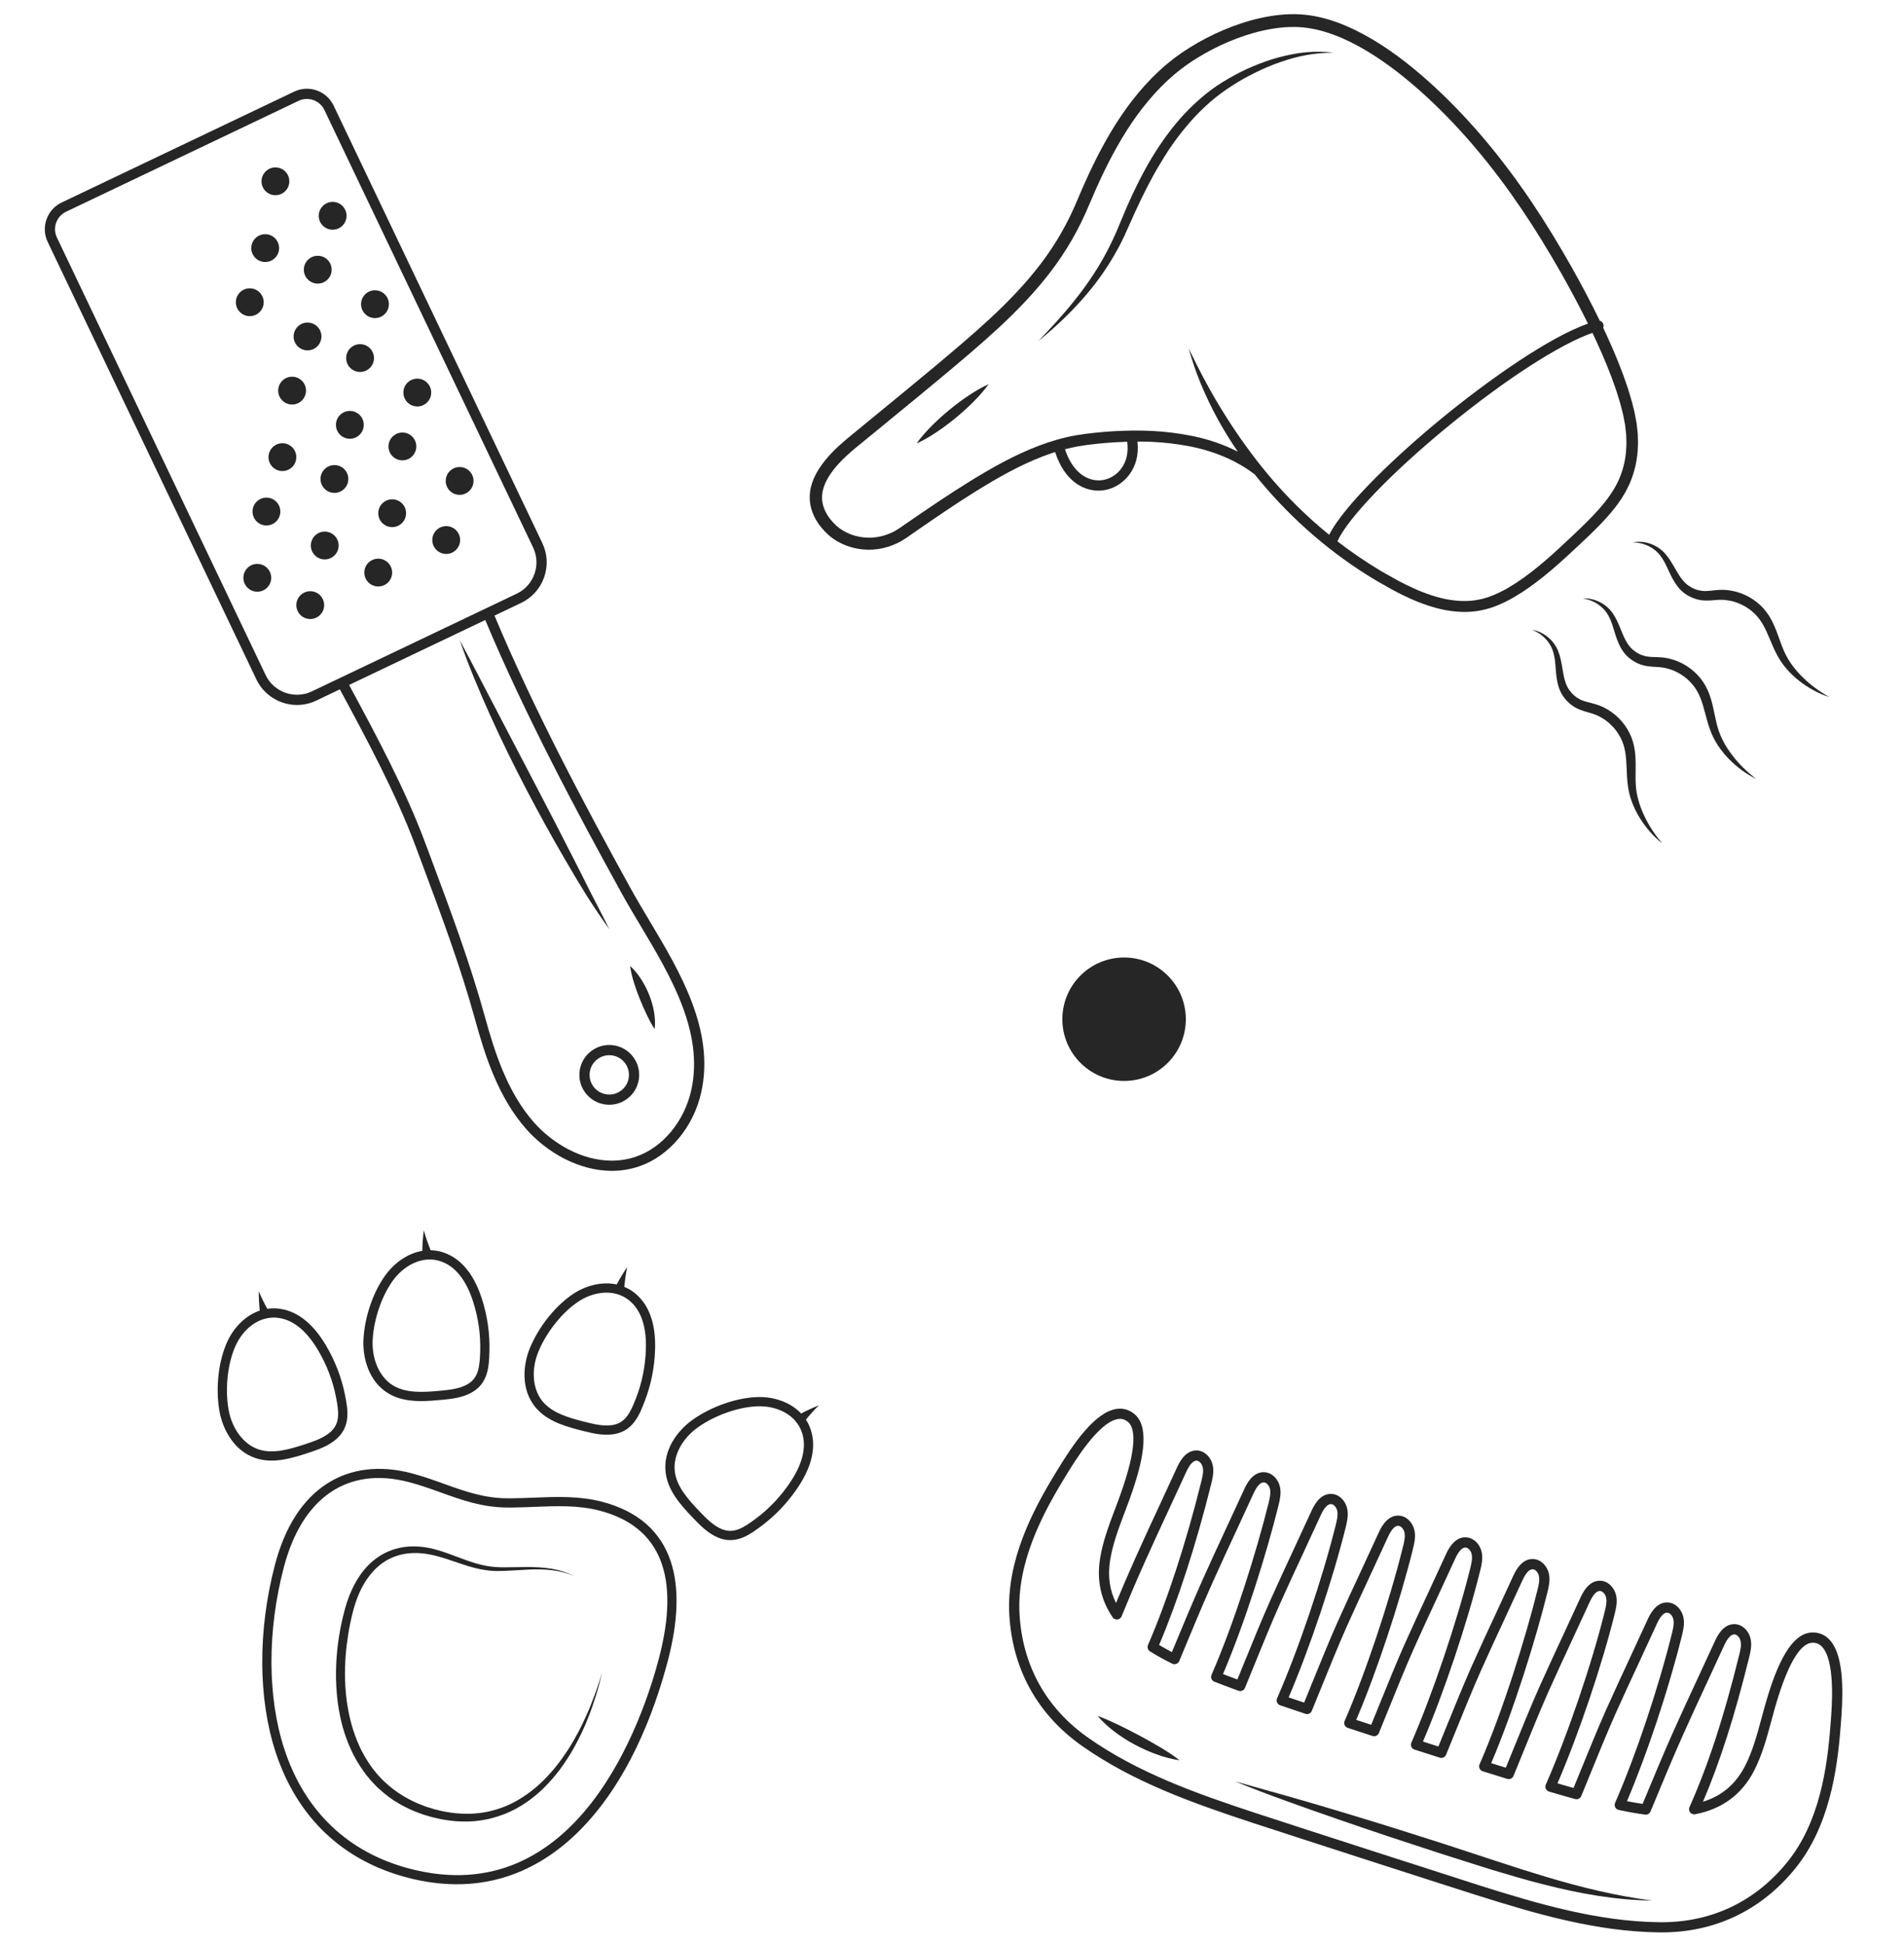 <?xml version="1.0" encoding="utf-8"?>
<!-- Generator: Adobe Illustrator 16.0.0, SVG Export Plug-In . SVG Version: 6.00 Build 0)  -->
<!DOCTYPE svg PUBLIC "-//W3C//DTD SVG 1.1//EN" "http://www.w3.org/Graphics/SVG/1.1/DTD/svg11.dtd">
<svg version="1.1" id="Layer_1" xmlns="http://www.w3.org/2000/svg" xmlns:xlink="http://www.w3.org/1999/xlink" x="0px" y="0px"
	 width="783.5px" height="800px" viewBox="0 0 783.5 800" enable-background="new 0 0 783.5 800" xml:space="preserve">
<path fill="#262626" d="M738.703,769.085c13.967-17.202,17.341-40.265,18.721-58.435l0.094-1.199
	c0.854-10.643,1.263-23.15-2.183-30.744c-0.712-1.568-1.589-2.929-2.659-4.018c-1.987-2.022-4.461-2.955-7.354-2.772
	c-9.565,0.6-15.432,17.401-19.021,30.019c-0.503,1.769-0.981,3.548-1.46,5.328c-1.767,6.565-3.594,13.354-6.661,19.398
	c-3.844,7.57-9.561,12.466-17.395,14.891c7.094-16.698,13.002-35.192,18.955-59.248c0.543-2.193,1.219-4.925,0.665-7.664
	c-0.12-0.604-0.317-1.211-0.584-1.798c-1.033-2.277-3.111-4.242-5.854-4.378c-4.99-0.244-7.519,5.315-8.35,7.141
	c-2.301,5.052-4.684,10.178-6.988,15.135c-3.322,7.147-6.757,14.538-10.018,21.852c-4.001,8.972-8.274,19.222-12.668,29.843
	c-2.032-0.295-4.164-0.663-6.438-1.114c8.235-19.303,17.187-46.214,22.566-67.951c0.543-2.193,1.22-4.923,0.666-7.662
	c-0.12-0.604-0.317-1.212-0.584-1.799c-1.033-2.278-3.111-4.243-5.854-4.379c-4.99-0.244-7.519,5.315-8.35,7.142
	c-2.303,5.056-4.688,10.186-6.994,15.146c-3.319,7.144-6.753,14.53-10.012,21.84c-3.326,7.458-7.378,17.4-10.953,26.172
	c-0.851,2.089-1.68,4.122-2.474,6.062c-1.865-0.521-4.052-1.149-6.603-1.896c8.777-20.443,18.316-48.652,23.487-69.562
	c0.571-2.313,1.22-4.934,0.668-7.666c-0.12-0.6-0.317-1.204-0.583-1.79c-1.034-2.279-3.114-4.248-5.854-4.384
	c-4.981-0.242-7.518,5.314-8.353,7.142c-2.323,5.103-4.729,10.281-7.056,15.288c-3.298,7.098-6.709,14.437-9.946,21.699
	c-3.258,7.308-7.307,17.281-10.88,26.08c-0.949,2.339-1.87,4.606-2.745,6.748c-1.963-0.606-3.972-1.23-6.021-1.872
	c9.394-22.029,18.493-51.537,23.104-70.18c0.544-2.197,1.222-4.932,0.669-7.665c-0.121-0.601-0.317-1.206-0.583-1.791
	c-1.035-2.28-3.115-4.249-5.854-4.384c-4.983-0.243-7.52,5.313-8.354,7.142c-2.337,5.135-4.759,10.346-7.101,15.385
	c-3.284,7.065-6.68,14.371-9.905,21.602c-3.279,7.354-7.354,17.396-10.948,26.256c-0.953,2.35-1.877,4.626-2.754,6.773
	c-2.106-0.674-4.226-1.352-6.353-2.035c8.624-20.146,18.176-48.621,23.516-70.218c0.543-2.193,1.219-4.923,0.67-7.665
	c-0.121-0.599-0.317-1.204-0.582-1.788c-1.035-2.28-3.117-4.251-5.86-4.387c-4.989-0.241-7.518,5.315-8.349,7.141
	c-2.312,5.074-4.703,10.223-7.018,15.201c-3.311,7.127-6.734,14.495-9.988,21.786c-3.197,7.175-7.214,17.09-10.759,25.838
	c-1.013,2.501-1.995,4.924-2.923,7.199c-2.073-0.677-4.13-1.35-6.169-2.019c8.373-19.629,17.838-48.1,23.313-70.241
	c0.542-2.192,1.219-4.922,0.669-7.665c-0.121-0.6-0.317-1.204-0.582-1.788c-1.035-2.281-3.117-4.251-5.86-4.387
	c-4.989-0.242-7.518,5.316-8.349,7.142c-2.301,5.052-4.684,10.178-6.988,15.134c-3.322,7.148-6.757,14.539-10.018,21.853
	c-3.22,7.217-7.236,17.121-10.78,25.86c-0.981,2.42-1.933,4.767-2.835,6.978c-2.19-0.735-4.322-1.454-6.38-2.152
	c8.627-20.134,18.155-48.489,23.457-69.908c0.542-2.193,1.219-4.924,0.665-7.663c-0.12-0.603-0.317-1.211-0.584-1.799
	c-1.033-2.277-3.111-4.242-5.854-4.379c-4.99-0.243-7.519,5.316-8.35,7.142c-2.304,5.058-4.689,10.189-6.995,15.151
	c-3.32,7.142-6.753,14.527-10.011,21.836c-3.298,7.398-7.344,17.337-10.914,26.105c-0.863,2.12-1.704,4.185-2.508,6.149
	c-1.516-0.554-2.816-1.038-3.923-1.463l-1.994-0.768c9.3-21.783,18.094-50.232,22.8-69.247c0.543-2.194,1.22-4.925,0.666-7.663
	c-0.12-0.604-0.317-1.212-0.584-1.8c-1.034-2.278-3.112-4.243-5.854-4.378c-4.99-0.244-7.519,5.316-8.35,7.142
	c-2.3,5.049-4.681,10.172-6.984,15.126c-3.323,7.15-6.76,14.544-10.021,21.86c-4.155,9.313-8.645,20.114-12.698,29.91
	c-1.881-0.972-3.625-1.942-5.27-2.928c7.638-17.889,15.407-41.883,21.425-66.206c0.544-2.197,1.222-4.933,0.669-7.665
	c-0.121-0.6-0.317-1.205-0.583-1.79c-1.034-2.279-3.114-4.249-5.854-4.385c-4.982-0.243-7.52,5.313-8.354,7.142
	c-2.325,5.108-4.733,10.292-7.063,15.305c-3.296,7.092-6.704,14.427-9.939,21.684c-3.573,8.017-5.4,12.313-8.028,18.641
	c-2.646-5.301-3.444-11.061-2.438-17.5c1.048-6.698,3.537-13.274,5.944-19.634c0.652-1.723,1.304-3.445,1.938-5.191
	c3.811-10.52,8.069-24.514,4.601-32.156c-0.589-1.298-1.401-2.415-2.477-3.298c-2.241-1.841-4.793-2.531-7.587-2.054
	c-8.794,1.502-17.584,14.344-24.26,25.362l-0.626,1.029c-9.511,15.541-20.266,36.218-18.999,58.346
	c1.286,22.417,11.658,41.083,29.995,53.978c21.058,14.802,45.279,23.425,70.321,31.666c15.373,5.061,76.145,24.687,91.584,29.577
	c25.135,7.963,49.826,15.136,75.562,15.447C705.225,795.592,724.553,786.519,738.703,769.085z M516.978,746.309
	c-24.73-8.139-48.633-16.642-69.219-31.111c-17.249-12.13-27.004-29.69-28.214-50.779c-1.201-20.965,9.196-40.893,18.387-55.91
	l0.635-1.047c3.301-5.447,13.345-22.024,21.373-23.396c1.581-0.271,2.919,0.098,4.21,1.158c2.723,2.236,4.34,9.389-3.414,30.792
	c-0.619,1.708-1.265,3.412-1.91,5.117c-2.482,6.56-5.052,13.343-6.166,20.473c-1.385,8.858,0.354,16.934,5.164,23.998
	c0.003,0.005,0.006,0.009,0.009,0.014c0.004,0.006,0.008,0.012,0.012,0.018c0.022,0.033,0.052,0.06,0.077,0.092
	c0.058,0.075,0.114,0.15,0.183,0.217c0.047,0.047,0.1,0.084,0.15,0.125c0.056,0.045,0.107,0.094,0.168,0.134
	c0.074,0.049,0.152,0.085,0.23,0.124c0.043,0.021,0.079,0.048,0.124,0.066c0.005,0.001,0.009,0.002,0.013,0.004
	c0.091,0.036,0.185,0.06,0.279,0.084c0.252,0.063,0.506,0.078,0.755,0.048c0.059-0.007,0.117-0.007,0.176-0.019
	c0.132-0.026,0.262-0.066,0.387-0.118c0.033-0.014,0.064-0.036,0.099-0.053c0.091-0.044,0.183-0.089,0.269-0.146
	c0.003-0.003,0.008-0.004,0.012-0.007c0.039-0.026,0.069-0.061,0.105-0.09c0.069-0.054,0.14-0.106,0.201-0.168
	c0.052-0.053,0.094-0.11,0.139-0.167c0.041-0.051,0.085-0.098,0.12-0.152c0.055-0.08,0.096-0.167,0.137-0.254
	c0.018-0.035,0.04-0.065,0.056-0.102c0.003-0.008,0.006-0.016,0.009-0.024c0.001-0.002,0.002-0.003,0.003-0.004
	c3.585-8.666,5.353-12.908,9.584-22.4c3.222-7.227,6.623-14.545,9.912-21.623c2.332-5.021,4.744-10.211,7.075-15.332
	c1.451-3.179,2.905-4.756,4.322-4.687c1.222,0.061,2.259,1.506,2.523,2.808c0.364,1.807-0.142,3.849-0.63,5.823
	c-6.154,24.876-14.145,49.377-21.924,67.22c-0.008,0.017-0.011,0.034-0.017,0.052c-0.029,0.069-0.048,0.141-0.068,0.212
	c-0.019,0.063-0.039,0.126-0.051,0.19c-0.013,0.068-0.017,0.137-0.022,0.204c-0.006,0.069-0.014,0.138-0.014,0.206
	c0.001,0.064,0.01,0.129,0.017,0.193c0.008,0.069,0.013,0.139,0.026,0.207c0.014,0.064,0.035,0.126,0.055,0.189
	c0.02,0.064,0.037,0.13,0.063,0.193c0.026,0.063,0.061,0.121,0.092,0.181c0.032,0.06,0.062,0.118,0.099,0.175
	c0.036,0.055,0.081,0.105,0.123,0.157c0.045,0.055,0.087,0.11,0.137,0.16c0.045,0.046,0.097,0.085,0.147,0.127
	c0.058,0.048,0.113,0.097,0.177,0.139c0.016,0.01,0.027,0.023,0.042,0.032c2.762,1.738,5.767,3.404,9.188,5.092
	c0.021,0.01,0.043,0.015,0.063,0.023c0.022,0.011,0.041,0.024,0.063,0.034c0.046,0.019,0.093,0.026,0.14,0.041
	c0.067,0.022,0.134,0.046,0.203,0.062c0.067,0.015,0.137,0.023,0.205,0.032c0.067,0.009,0.135,0.017,0.202,0.019
	c0.07,0.002,0.138-0.003,0.207-0.008c0.065-0.005,0.132-0.01,0.196-0.021c0.067-0.012,0.134-0.029,0.199-0.047
	c0.064-0.018,0.128-0.036,0.189-0.06c0.063-0.023,0.122-0.052,0.183-0.081c0.062-0.03,0.122-0.06,0.18-0.096
	c0.057-0.035,0.109-0.074,0.162-0.114c0.056-0.042,0.11-0.083,0.161-0.131c0.05-0.046,0.095-0.096,0.14-0.147
	c0.046-0.052,0.092-0.103,0.133-0.16c0.042-0.056,0.077-0.117,0.112-0.179c0.024-0.043,0.055-0.079,0.077-0.124
	c0.01-0.02,0.013-0.04,0.021-0.06c0.011-0.023,0.025-0.043,0.035-0.066c4.262-10.3,9.092-21.976,13.521-31.901
	c3.249-7.287,6.678-14.666,9.994-21.801c2.307-4.962,4.692-10.093,6.999-15.156c1.445-3.178,2.897-4.754,4.317-4.685
	c1.223,0.06,2.262,1.502,2.522,2.807c0.367,1.816-0.138,3.854-0.625,5.824c-4.81,19.436-13.924,48.802-23.442,70.594
	c-0.006,0.015-0.009,0.03-0.015,0.044c-0.006,0.016-0.015,0.027-0.021,0.042c-0.021,0.052-0.027,0.105-0.043,0.158
	c-0.021,0.069-0.044,0.138-0.057,0.208c-0.015,0.068-0.018,0.137-0.023,0.206c-0.006,0.067-0.015,0.136-0.014,0.203
	c0,0.07,0.01,0.139,0.018,0.208c0.008,0.065,0.012,0.131,0.025,0.194c0.014,0.068,0.036,0.133,0.057,0.199
	c0.02,0.063,0.037,0.125,0.063,0.187s0.06,0.12,0.092,0.181c0.031,0.059,0.061,0.118,0.099,0.175
	c0.037,0.056,0.08,0.105,0.123,0.158s0.084,0.106,0.132,0.155c0.049,0.049,0.104,0.091,0.156,0.136
	c0.053,0.043,0.104,0.088,0.161,0.127c0.06,0.039,0.124,0.071,0.188,0.105c0.048,0.026,0.092,0.058,0.144,0.081
	c0.015,0.006,0.029,0.008,0.044,0.014s0.026,0.016,0.041,0.021l4.039,1.552c1.571,0.604,3.501,1.317,5.896,2.183
	c0.054,0.019,0.107,0.025,0.161,0.04c0.069,0.019,0.139,0.04,0.208,0.052s0.137,0.014,0.205,0.019
	c0.069,0.004,0.138,0.011,0.206,0.01c0.068-0.003,0.136-0.014,0.203-0.022s0.134-0.016,0.198-0.03
	c0.066-0.015,0.129-0.038,0.193-0.06c0.063-0.021,0.128-0.041,0.189-0.068c0.061-0.026,0.117-0.061,0.175-0.094
	c0.06-0.033,0.119-0.064,0.176-0.104c0.054-0.038,0.104-0.083,0.153-0.125c0.053-0.045,0.107-0.088,0.155-0.139
	c0.047-0.048,0.087-0.103,0.129-0.155c0.043-0.055,0.088-0.107,0.127-0.168c0.036-0.058,0.065-0.121,0.097-0.183
	c0.026-0.051,0.059-0.098,0.081-0.152c1.031-2.509,2.135-5.221,3.278-8.027c3.558-8.739,7.59-18.644,10.859-25.979
	c3.245-7.278,6.67-14.648,9.983-21.776c2.31-4.97,4.698-10.108,7.01-15.182c1.445-3.177,2.897-4.753,4.316-4.685
	c1.224,0.062,2.263,1.503,2.523,2.809c0.367,1.816-0.138,3.854-0.625,5.824c-5.437,21.969-15.362,51.301-24.136,71.331
	c-0.012,0.027-0.017,0.057-0.027,0.084s-0.028,0.053-0.037,0.082c-0.014,0.039-0.018,0.08-0.028,0.121
	c-0.02,0.069-0.036,0.138-0.048,0.207s-0.02,0.139-0.023,0.208c-0.005,0.067-0.008,0.133-0.006,0.199
	c0.002,0.072,0.009,0.142,0.019,0.212c0.008,0.063,0.018,0.126,0.031,0.188c0.017,0.07,0.036,0.138,0.059,0.205
	c0.021,0.061,0.042,0.12,0.067,0.178c0.028,0.064,0.06,0.126,0.094,0.187c0.033,0.058,0.065,0.112,0.104,0.166
	c0.038,0.058,0.082,0.11,0.126,0.164c0.043,0.051,0.087,0.099,0.135,0.146c0.05,0.049,0.104,0.094,0.16,0.139
	c0.052,0.041,0.104,0.08,0.16,0.117c0.062,0.039,0.126,0.074,0.192,0.108c0.037,0.018,0.067,0.043,0.104,0.059
	c0.027,0.012,0.056,0.017,0.083,0.026c0.028,0.012,0.054,0.028,0.083,0.038c3.285,1.12,6.778,2.298,10.424,3.52
	c0.046,0.017,0.093,0.021,0.139,0.032c0.069,0.019,0.14,0.037,0.21,0.047c0.068,0.012,0.136,0.015,0.204,0.019
	c0.069,0.004,0.138,0.008,0.206,0.005c0.069-0.003,0.137-0.013,0.204-0.022c0.066-0.01,0.131-0.019,0.195-0.034
	c0.067-0.017,0.132-0.038,0.196-0.061c0.063-0.022,0.124-0.044,0.184-0.07c0.063-0.029,0.121-0.063,0.18-0.097
	c0.058-0.033,0.115-0.066,0.169-0.105c0.056-0.04,0.106-0.084,0.158-0.129c0.051-0.044,0.1-0.088,0.146-0.137
	c0.049-0.051,0.091-0.106,0.134-0.162c0.041-0.053,0.082-0.105,0.117-0.163c0.039-0.062,0.071-0.126,0.104-0.192
	c0.021-0.043,0.048-0.08,0.065-0.125c1.119-2.726,2.33-5.715,3.589-8.816c3.53-8.707,7.532-18.576,10.723-25.728
	c3.248-7.284,6.676-14.659,9.991-21.792c2.307-4.964,4.694-10.098,7.002-15.165c1.445-3.177,2.898-4.753,4.316-4.685
	c1.223,0.062,2.264,1.504,2.527,2.806c0.364,1.817-0.163,3.946-0.629,5.826c-5.625,22.748-15.493,52.228-23.999,71.688
	c-0.013,0.031-0.019,0.063-0.03,0.095s-0.029,0.06-0.04,0.092c-0.013,0.036-0.015,0.074-0.025,0.11
	c-0.019,0.07-0.034,0.14-0.046,0.21c-0.011,0.068-0.019,0.136-0.022,0.204c-0.005,0.068-0.006,0.136-0.003,0.204
	c0.002,0.069,0.008,0.138,0.018,0.205c0.009,0.066,0.021,0.132,0.035,0.196c0.016,0.066,0.034,0.13,0.055,0.193
	c0.022,0.065,0.047,0.129,0.075,0.191c0.026,0.059,0.055,0.115,0.087,0.171c0.035,0.063,0.072,0.122,0.113,0.181
	c0.037,0.051,0.075,0.101,0.116,0.149c0.047,0.054,0.096,0.105,0.146,0.155c0.049,0.046,0.098,0.088,0.149,0.13
	c0.056,0.042,0.112,0.083,0.173,0.121c0.059,0.038,0.12,0.072,0.184,0.104c0.034,0.018,0.063,0.041,0.1,0.057
	c0.032,0.014,0.064,0.019,0.098,0.031c0.03,0.012,0.058,0.029,0.089,0.039c3.357,1.103,6.771,2.224,10.221,3.347
	c0.044,0.014,0.088,0.018,0.132,0.028c0.07,0.019,0.14,0.035,0.211,0.046c0.067,0.011,0.135,0.015,0.202,0.018
	c0.069,0.004,0.138,0.006,0.207,0.003c0.068-0.003,0.135-0.012,0.202-0.021c0.066-0.011,0.133-0.021,0.198-0.037
	c0.065-0.016,0.128-0.036,0.191-0.059c0.064-0.023,0.127-0.047,0.188-0.075c0.06-0.027,0.117-0.06,0.174-0.093
	c0.06-0.034,0.118-0.07,0.174-0.11c0.054-0.039,0.103-0.081,0.152-0.124c0.053-0.046,0.103-0.093,0.151-0.144
	c0.046-0.049,0.087-0.103,0.129-0.156c0.042-0.055,0.083-0.109,0.119-0.17c0.038-0.06,0.069-0.123,0.1-0.187
	c0.021-0.041,0.047-0.078,0.064-0.12c1.141-2.782,2.382-5.845,3.669-9.023c3.531-8.718,7.534-18.598,10.702-25.704
	c3.239-7.262,6.656-14.614,9.961-21.727c2.317-4.986,4.713-10.142,7.031-15.231c1.446-3.177,2.898-4.753,4.316-4.685
	c1.223,0.061,2.264,1.506,2.526,2.806c0.364,1.816-0.14,3.855-0.628,5.827c-5.386,21.779-15.545,51.863-24.17,71.583
	c-0.046,0.094-0.086,0.19-0.118,0.291c-0.356,1.105,0.253,2.29,1.357,2.646c0,0,0.001,0,0.001,0.001l0,0
	c3.495,1.123,6.979,2.239,10.419,3.337c0.042,0.014,0.084,0.017,0.127,0.026c0.068,0.018,0.138,0.034,0.208,0.045
	c0.068,0.01,0.136,0.015,0.203,0.018c0.069,0.004,0.139,0.005,0.208,0.001c0.067-0.003,0.134-0.012,0.2-0.021
	c0.067-0.01,0.134-0.021,0.199-0.038c0.064-0.017,0.128-0.036,0.19-0.059c0.064-0.022,0.128-0.047,0.189-0.076
	c0.06-0.028,0.116-0.06,0.172-0.092c0.061-0.035,0.119-0.072,0.175-0.113c0.054-0.038,0.103-0.08,0.151-0.123
	c0.053-0.046,0.103-0.093,0.151-0.145c0.046-0.05,0.087-0.103,0.129-0.156c0.041-0.055,0.081-0.11,0.118-0.169
	c0.037-0.062,0.069-0.125,0.101-0.19c0.019-0.039,0.044-0.072,0.061-0.112c1.088-2.656,2.269-5.564,3.494-8.584
	c3.582-8.828,7.642-18.835,10.893-26.125c3.212-7.2,6.601-14.49,9.878-21.542c2.345-5.047,4.77-10.265,7.113-15.413
	c1.451-3.179,2.906-4.755,4.323-4.686c1.22,0.06,2.259,1.503,2.522,2.808c0.364,1.808-0.141,3.849-0.63,5.823
	c-4.72,19.089-14.183,49.656-23.803,71.656c-0.016,0.035-0.021,0.073-0.035,0.108c-0.013,0.036-0.033,0.068-0.045,0.104
	c-0.01,0.031-0.012,0.063-0.019,0.095c-0.021,0.073-0.034,0.146-0.046,0.22c-0.011,0.064-0.019,0.128-0.021,0.192
	c-0.004,0.072-0.004,0.144-0.001,0.214c0.003,0.066,0.008,0.132,0.017,0.197c0.01,0.067,0.023,0.134,0.04,0.201
	c0.016,0.064,0.032,0.129,0.054,0.192c0.022,0.063,0.049,0.125,0.077,0.187c0.026,0.061,0.057,0.12,0.09,0.179
	c0.033,0.058,0.07,0.113,0.109,0.167c0.039,0.057,0.081,0.11,0.125,0.162c0.044,0.05,0.09,0.096,0.138,0.142
	c0.052,0.049,0.105,0.096,0.163,0.141c0.05,0.039,0.103,0.075,0.158,0.109c0.063,0.041,0.128,0.078,0.197,0.111
	c0.027,0.014,0.053,0.034,0.082,0.047c0.035,0.016,0.072,0.021,0.107,0.034c0.036,0.014,0.068,0.034,0.105,0.046
	c3.484,1.093,6.865,2.145,10.105,3.141c0.037,0.012,0.074,0.014,0.112,0.022c0.071,0.019,0.144,0.033,0.216,0.043
	c0.066,0.01,0.133,0.016,0.199,0.019c0.07,0.003,0.139,0.003,0.208-0.001s0.135-0.012,0.202-0.021
	c0.066-0.011,0.132-0.023,0.196-0.04c0.065-0.017,0.13-0.036,0.194-0.061c0.063-0.021,0.124-0.047,0.185-0.076
	c0.062-0.028,0.118-0.06,0.176-0.094c0.059-0.035,0.115-0.072,0.171-0.112c0.054-0.039,0.104-0.081,0.153-0.125
	c0.052-0.046,0.101-0.093,0.147-0.145c0.046-0.05,0.089-0.103,0.13-0.157s0.08-0.11,0.116-0.17c0.037-0.061,0.069-0.123,0.102-0.189
	c0.016-0.035,0.039-0.066,0.055-0.104c1.086-2.647,2.26-5.539,3.479-8.54c3.56-8.769,7.595-18.706,10.823-25.949
	c3.225-7.232,6.628-14.557,9.919-21.64c2.33-5.015,4.74-10.2,7.068-15.315c1.452-3.179,2.906-4.756,4.322-4.687
	c1.222,0.061,2.26,1.505,2.523,2.808c0.364,1.806-0.141,3.848-0.63,5.823c-5.306,21.461-15.259,50.687-24.205,71.073
	c-0.018,0.041-0.024,0.083-0.04,0.124c-0.016,0.043-0.038,0.081-0.052,0.126c-0.007,0.025-0.008,0.052-0.014,0.078
	c-0.019,0.072-0.03,0.145-0.041,0.217c-0.01,0.065-0.019,0.131-0.022,0.196c-0.003,0.07,0,0.141,0.004,0.211
	c0.003,0.067,0.006,0.134,0.017,0.2c0.009,0.065,0.025,0.13,0.042,0.195c0.017,0.066,0.033,0.132,0.055,0.196
	c0.022,0.062,0.05,0.121,0.078,0.181c0.028,0.063,0.057,0.124,0.092,0.184c0.033,0.057,0.071,0.108,0.109,0.162
	c0.041,0.057,0.082,0.112,0.129,0.165c0.042,0.048,0.088,0.091,0.136,0.136c0.054,0.05,0.106,0.098,0.165,0.143
	c0.05,0.039,0.104,0.072,0.158,0.106c0.064,0.04,0.128,0.078,0.197,0.11c0.023,0.012,0.043,0.028,0.067,0.039
	c0.043,0.019,0.086,0.025,0.128,0.041s0.079,0.037,0.122,0.05c4.521,1.334,8.039,2.343,10.756,3.084
	c0.027,0.007,0.054,0.007,0.08,0.013c0.073,0.018,0.146,0.028,0.221,0.037c0.065,0.009,0.13,0.016,0.194,0.018
	c0.072,0.002,0.142-0.002,0.213-0.007c0.066-0.005,0.132-0.011,0.196-0.021c0.068-0.012,0.134-0.029,0.201-0.047
	c0.063-0.018,0.126-0.035,0.188-0.059c0.064-0.024,0.126-0.054,0.188-0.085c0.059-0.029,0.115-0.058,0.171-0.091
	c0.06-0.037,0.115-0.078,0.171-0.121c0.051-0.039,0.103-0.079,0.151-0.123c0.05-0.046,0.096-0.097,0.142-0.148
	c0.046-0.051,0.09-0.103,0.131-0.159c0.039-0.053,0.073-0.109,0.107-0.166c0.038-0.065,0.073-0.13,0.105-0.198
	c0.011-0.024,0.026-0.046,0.037-0.071c1.006-2.444,2.077-5.075,3.187-7.797c3.562-8.741,7.601-18.65,10.899-26.045
	c3.245-7.28,6.672-14.652,9.985-21.78c2.309-4.969,4.697-10.106,7.007-15.177c1.445-3.179,2.898-4.754,4.316-4.685
	c1.225,0.06,2.263,1.504,2.523,2.808c0.367,1.816-0.16,3.945-0.625,5.823c-5.552,22.434-14.94,50.423-23.361,69.649
	c-0.022,0.049-0.033,0.104-0.052,0.154c-0.078,0.222-0.126,0.448-0.128,0.672c-0.001,0.078,0.012,0.153,0.02,0.229
	c0.006,0.059,0.005,0.117,0.016,0.175c0.018,0.092,0.047,0.18,0.076,0.267c0.013,0.041,0.02,0.083,0.036,0.123
	c0.031,0.079,0.074,0.152,0.115,0.228c0.023,0.044,0.042,0.091,0.069,0.134c0.043,0.067,0.097,0.128,0.148,0.19
	c0.034,0.043,0.063,0.088,0.102,0.128c0.072,0.076,0.155,0.144,0.24,0.209c0.023,0.019,0.043,0.04,0.067,0.058
	c0.212,0.148,0.455,0.258,0.721,0.322c0.019,0.004,0.037,0.013,0.057,0.018c3.981,0.853,7.54,1.478,10.877,1.908
	c0.043,0.006,0.084,0.001,0.125,0.004c0.079,0.006,0.158,0.011,0.236,0.007c0.064-0.003,0.127-0.012,0.19-0.021
	c0.07-0.009,0.141-0.02,0.209-0.036c0.066-0.016,0.129-0.037,0.193-0.06c0.063-0.022,0.125-0.044,0.188-0.072
	c0.061-0.027,0.118-0.061,0.178-0.094c0.059-0.034,0.115-0.069,0.171-0.108c0.055-0.039,0.104-0.082,0.154-0.125
	c0.052-0.045,0.103-0.09,0.149-0.14c0.048-0.052,0.091-0.105,0.134-0.161c0.04-0.052,0.078-0.102,0.113-0.157
	c0.042-0.066,0.076-0.136,0.11-0.206c0.019-0.038,0.044-0.071,0.061-0.112c4.601-11.129,9.075-21.893,13.243-31.238
	c3.248-7.283,6.677-14.658,9.991-21.791c2.308-4.965,4.694-10.098,7.002-15.165c1.446-3.178,2.898-4.754,4.316-4.685
	c1.224,0.061,2.263,1.503,2.523,2.808c0.367,1.815-0.137,3.854-0.625,5.824c-6.36,25.703-12.657,44.971-20.416,62.471
	c-0.002,0.004-0.003,0.007-0.004,0.011c-0.051,0.115-0.088,0.235-0.117,0.358c-0.004,0.012-0.01,0.023-0.012,0.037
	c-0.018,0.077-0.021,0.158-0.028,0.238c-0.006,0.058-0.019,0.115-0.02,0.173c0,0.018,0.004,0.037,0.004,0.056
	c0.002,0.121,0.01,0.242,0.032,0.359c0,0.004,0,0.008,0.001,0.011c0.007,0.041,0.024,0.078,0.034,0.117
	c0.023,0.091,0.046,0.183,0.08,0.269c0.024,0.062,0.058,0.117,0.088,0.175c0.031,0.063,0.06,0.128,0.098,0.188
	c0.04,0.06,0.086,0.112,0.131,0.168c0.04,0.051,0.077,0.104,0.122,0.15c0.055,0.057,0.115,0.104,0.175,0.152
	c0.046,0.038,0.086,0.078,0.135,0.111c0.084,0.06,0.175,0.107,0.268,0.153c0.029,0.015,0.054,0.034,0.083,0.048
	c0.003,0.001,0.006,0.001,0.008,0.002c0.125,0.056,0.255,0.098,0.39,0.128c0.003,0,0.005,0.002,0.007,0.002
	c0.088,0.02,0.179,0.023,0.269,0.031c0.049,0.004,0.097,0.016,0.145,0.017c0.021,0.001,0.042-0.005,0.063-0.005
	c0.118-0.002,0.236-0.01,0.353-0.031c0.004,0,0.007,0,0.012-0.001c11.141-2.112,19.34-8.209,24.372-18.118
	c3.264-6.433,5.148-13.436,6.972-20.209c0.474-1.761,0.947-3.521,1.453-5.3c6.222-21.87,11.717-26.723,15.231-26.943
	c1.668-0.104,2.968,0.379,4.093,1.523c5.713,5.812,4.159,25.131,3.65,31.479l-0.097,1.219c-1.332,17.559-4.559,39.805-17.792,56.102
	c-13.313,16.4-31.495,24.938-52.581,24.687c-25.158-0.304-49.521-7.388-74.342-15.25
	C593.085,770.984,532.343,751.366,516.978,746.309z"/>
<path fill="#262626" d="M469.06,714.412c-2.787-1.494-5.601-2.929-8.463-4.315c-2.871-1.374-5.769-2.723-8.888-3.845
	c2.114,2.558,4.577,4.707,7.166,6.667c2.599,1.946,5.348,3.677,8.203,5.199c2.854,1.523,5.813,2.846,8.858,3.946
	c3.052,1.085,6.177,1.984,9.462,2.434c-2.604-2.052-5.321-3.76-8.053-5.411C474.608,717.45,471.847,715.906,469.06,714.412z"/>
<path fill="#262626" d="M625.738,769.229c-3.542-1.127-7.079-2.27-10.612-3.44l-21.235-6.97l-21.303-6.764
	c-7.127-2.178-14.229-4.433-21.378-6.536c-14.27-4.315-28.626-8.341-43.004-12.345c6.909,2.819,13.888,5.486,20.899,8.015
	l10.531,3.765c3.511,1.254,7.039,2.454,10.559,3.685c7.032,2.478,14.113,4.804,21.171,7.206l21.246,6.977
	c7.107,2.248,14.195,4.547,21.32,6.752c7.149,2.139,14.311,4.294,21.578,6.095c14.484,3.696,29.372,6.398,44.324,6.564
	c-14.814-1.906-29.235-5.457-43.455-9.714C632.823,771.458,629.286,770.324,625.738,769.229z"/>
<path fill="#262626" d="M122.22,290.149c2.664,0,5.369-0.579,7.93-1.8l9.7-4.626c10.942,20.243,23.134,42.977,31.154,64.543
	c0.934,2.512,1.87,5.02,2.805,7.524c7.694,20.613,15.651,41.928,21.642,63.663c4.139,15.014,9.527,32.134,21.129,45.293
	c8.275,9.374,21.439,17.154,35.188,17.154c3.766,0,7.576-0.584,11.341-1.879c12.346-4.239,22.349-16.242,25.483-30.577
	c5.57-25.409-8.724-49.357-21.335-70.486c-2.741-4.592-5.33-8.929-7.704-13.232c-18.583-33.701-39.722-73.319-56.069-112.355
	l10.95-5.223c4.457-2.125,7.818-5.86,9.467-10.515s1.386-9.673-0.741-14.13L137.287,43.469c-1.401-2.938-3.862-5.154-6.931-6.241
	c-3.067-1.086-6.375-0.914-9.314,0.489L25.384,83.343c-2.938,1.401-5.154,3.863-6.241,6.931c-1.086,3.069-0.914,6.376,0.488,9.314
	l85.872,180.033C108.67,286.261,115.31,290.149,122.22,290.149z M255.871,367.756c2.408,4.366,5.016,8.733,7.775,13.357
	c12.212,20.459,26.053,43.647,20.839,67.431c-2.828,12.935-11.755,23.729-22.743,27.502c-3.317,1.141-6.681,1.656-10.014,1.655
	c-12.418-0.001-24.417-7.149-31.997-15.736c-11.01-12.487-16.215-29.067-20.229-43.628c-6.04-21.916-14.03-43.318-21.756-64.017
	c-0.934-2.503-1.869-5.009-2.803-7.519c-8.096-21.771-20.313-44.573-31.294-64.89l56.035-26.727
	C216.098,294.341,237.263,334.011,255.871,367.756z M23.105,91.677c0.712-2.01,2.164-3.623,4.089-4.541l95.658-45.627
	c1.089-0.52,2.257-0.781,3.431-0.781c0.897,0,1.799,0.153,2.67,0.461c2.01,0.712,3.622,2.164,4.54,4.088l85.872,180.033
	c1.643,3.444,1.846,7.321,0.572,10.918c-1.273,3.596-3.871,6.481-7.314,8.124l-84.283,40.201c-7.106,3.39-15.652,0.367-19.042-6.743
	L23.425,97.779C22.507,95.854,22.394,93.687,23.105,91.677z"/>
<path fill="#262626" d="M242.509,433.231c-2.448,2.192-3.896,5.206-4.077,8.486c-0.18,3.281,0.927,6.436,3.119,8.884
	s5.207,3.896,8.487,4.076c0.231,0.013,0.461,0.019,0.692,0.019c3.03,0,5.916-1.1,8.191-3.138c2.448-2.191,3.895-5.205,4.076-8.486
	c0.181-3.28-0.926-6.436-3.119-8.884c-2.192-2.447-5.206-3.895-8.486-4.076C248.109,429.931,244.956,431.039,242.509,433.231z
	 M251.161,434.31c2.159,0.118,4.143,1.072,5.585,2.683c1.443,1.611,2.172,3.688,2.053,5.849c-0.119,2.159-1.071,4.143-2.683,5.585
	c-1.611,1.443-3.689,2.175-5.847,2.054c-2.16-0.119-4.144-1.072-5.586-2.684c-1.443-1.611-2.172-3.688-2.053-5.847
	c0.238-4.308,3.816-7.652,8.079-7.652C250.859,434.297,251.009,434.302,251.161,434.31z"/>
<circle fill="#262626" cx="113.336" cy="74.624" r="5.724"/>
<circle fill="#262626" cx="136.884" cy="88.82" r="5.724"/>
<circle fill="#262626" cx="109.13" cy="102.111" r="5.724"/>
<circle fill="#262626" cx="102.778" cy="124.395" r="5.724"/>
<circle fill="#262626" cx="130.754" cy="110.998" r="5.724"/>
<circle fill="#262626" cx="154.302" cy="125.194" r="5.724"/>
<circle fill="#262626" cx="126.548" cy="138.485" r="5.724"/>
<circle fill="#262626" cx="120.195" cy="160.769" r="5.724"/>
<circle fill="#262626" cx="148.172" cy="147.372" r="5.724"/>
<circle fill="#262626" cx="171.719" cy="161.568" r="5.724"/>
<circle fill="#262626" cx="116.211" cy="188.149" r="5.724"/>
<circle fill="#262626" cx="143.965" cy="174.859" r="5.724"/>
<circle fill="#262626" cx="109.637" cy="210.54" r="5.724"/>
<circle fill="#262626" cx="137.614" cy="197.143" r="5.724"/>
<circle fill="#262626" cx="165.59" cy="183.746" r="5.724"/>
<circle fill="#262626" cx="127.667" cy="249.057" r="5.724"/>
<circle fill="#262626" cx="155.643" cy="235.66" r="5.724"/>
<circle fill="#262626" cx="183.619" cy="222.264" r="5.724"/>
<circle fill="#262626" cx="105.875" cy="237.813" r="5.724"/>
<circle fill="#262626" cx="189.138" cy="197.942" r="5.724"/>
<circle fill="#262626" cx="133.629" cy="224.523" r="5.724"/>
<circle fill="#262626" cx="161.383" cy="211.232" r="5.724"/>
<path fill="#262626" d="M201.822,294.64c4.59,10.205,9.54,20.241,14.712,30.155c5.179,9.91,10.571,19.707,16.21,29.358
	c2.811,4.837,5.663,9.624,8.619,14.398c3.018,4.731,6.15,9.358,9.397,13.922c-2.45-5.039-5.115-9.957-7.612-14.937
	c-1.264-2.473-2.499-4.981-3.747-7.479c-1.242-2.501-2.527-4.978-3.789-7.468c-5.045-9.959-10.203-19.848-15.353-29.737
	l-15.488-29.647c-5.153-9.891-10.279-19.797-15.576-29.666C192.891,274.113,197.208,284.448,201.822,294.64z"/>
<path fill="#262626" d="M263.232,411.022c0.849,2.118,1.756,4.205,2.74,6.286c1.004,2.078,2.028,4.158,3.386,6.24
	c0.358-2.464,0.157-4.878-0.245-7.235c-0.423-2.354-1.1-4.646-1.978-6.85c-0.877-2.205-1.96-4.32-3.236-6.321
	c-1.293-1.994-2.737-3.899-4.597-5.554c0.293,2.471,0.926,4.732,1.603,6.954C261.599,406.755,262.383,408.905,263.232,411.022z"/>
<path fill="#262626" d="M434.19,186.065c3.819,11.764,11.345,15.867,17.832,15.867c1.032,0,2.037-0.104,2.998-0.297
	c7.373-1.483,14.358-8.938,13.033-19.888c1.957-0.004,3.912,0.02,5.864,0.102c5.073,0.249,10.12,0.801,15.079,1.747
	c4.964,0.923,9.817,2.338,14.432,4.268c4.599,1.918,8.957,4.368,12.88,7.388c0.779,0.976,1.568,1.944,2.37,2.902
	c13.393,16.071,29.462,29.933,47.443,40.688l6.83,3.883c2.315,1.242,4.674,2.424,7.087,3.518c2.407,1.102,4.89,2.078,7.429,2.925
	c2.539,0.843,5.142,1.56,7.819,2.018c2.672,0.467,5.405,0.717,8.157,0.675c2.751-0.051,5.519-0.447,8.193-1.157
	c2.696-0.687,5.218-1.747,7.646-2.921c2.444-1.161,4.725-2.554,6.976-3.975c8.91-5.811,16.62-12.987,24.155-20.069
	c3.776-3.552,7.583-7.146,11.11-11.132c0.874-1.004,1.76-1.996,2.575-3.068c0.412-0.529,0.839-1.046,1.24-1.586l1.167-1.659
	l0.582-0.83c0.187-0.283,0.356-0.579,0.536-0.868l1.062-1.745c0.35-0.584,0.636-1.212,0.956-1.816l0.465-0.915
	c0.163-0.301,0.309-0.612,0.433-0.934c2.236-5.026,3.373-10.54,3.489-15.968c0.055-0.683,0.005-1.356-0.006-2.033l-0.058-2.029
	c0.006-0.677-0.111-1.351-0.174-2.025l-0.225-2.025c-0.04-0.336-0.07-0.676-0.119-1.01l-0.187-0.986l-0.375-1.974
	c-0.134-0.654-0.23-1.323-0.396-1.966l-0.488-1.93c-0.601-2.594-1.428-5.093-2.19-7.62l-1.293-3.723l-0.655-1.858l-0.707-1.833
	l-1.423-3.662l-1.517-3.616l-0.76-1.807l-0.8-1.786l-1.6-3.573c-0.444-0.96-0.896-1.917-1.35-2.872
	c0.178-0.409,0.234-0.875,0.118-1.34c-0.19-0.763-0.779-1.315-1.487-1.51c-3.629-7.477-7.512-14.814-11.574-22.047
	c-5.126-9.048-10.511-17.963-16.331-26.616c-11.62-17.294-24.906-33.599-40.309-47.811c-3.853-3.548-7.843-6.96-11.996-10.185
	c-4.15-3.228-8.477-6.26-13.03-8.974c-4.55-2.714-9.316-5.137-14.355-7.017c-5.026-1.876-10.377-3.193-15.866-3.494
	c-5.479-0.286-10.885,0.352-16.113,1.504c-5.23,1.161-10.303,2.85-15.198,4.917c-4.896,2.071-9.618,4.522-14.127,7.35
	c-0.571,0.339-1.129,0.703-1.679,1.081l-1.657,1.116c-1.108,0.739-2.161,1.569-3.243,2.351c-1.061,0.815-2.092,1.678-3.131,2.522
	l-2.979,2.664c-7.788,7.285-14.204,15.849-19.596,24.877c-5.402,9.042-9.83,18.558-13.857,28.156
	c-3.897,9.377-8.95,18.197-15.11,26.257c-6.149,8.069-13.264,15.434-20.764,22.41c-7.524,6.952-15.434,13.609-23.353,20.23
	c-7.934,6.614-15.933,13.17-23.931,19.73l-12.019,9.877c-4.028,3.439-7.958,7.19-11.022,11.897
	c-1.522,2.345-2.778,4.988-3.447,7.888c-0.658,2.9-0.581,6.06,0.28,8.94c0.435,1.437,1.036,2.797,1.738,4.078
	c0.74,1.255,1.516,2.457,2.47,3.542c1.827,2.212,4.026,4.169,6.542,5.583c5.007,2.874,10.929,3.932,16.561,3.128
	c2.816-0.408,5.566-1.253,8.124-2.506c1.287-0.594,2.51-1.402,3.664-2.153l3.18-2.212c8.486-5.881,16.995-11.727,25.721-17.144
	c8.722-5.4,17.655-10.475,27.094-14.102C430.732,187.22,432.454,186.615,434.19,186.065z M454.191,197.513
	c-5.245,1.054-12.354-1.715-15.958-12.614c1.744-0.453,3.501-0.847,5.271-1.169c1.24-0.192,2.465-0.409,3.719-0.583l3.805-0.457
	c2.539-0.253,5.081-0.5,7.626-0.646c1.726-0.107,3.452-0.177,5.178-0.23c0.001,0.011,0,0.021,0.001,0.032
	C465.083,190.607,459.928,196.359,454.191,197.513z M656.62,139.81l1.58,3.504l0.791,1.752l0.748,1.768l1.494,3.536l1.396,3.567
	l0.696,1.784l0.639,1.799l1.264,3.603c0.735,2.423,1.545,4.836,2.115,7.285l0.47,1.83c0.158,0.609,0.246,1.224,0.373,1.835
	l0.354,1.838l0.179,0.918c0.045,0.306,0.071,0.611,0.108,0.916l0.207,1.831c0.059,0.612,0.173,1.218,0.166,1.837l0.056,1.849
	c0.012,0.615,0.063,1.235,0.011,1.845c-0.096,4.909-1.086,9.715-3.039,14.156c-1.947,4.45-4.907,8.468-8.21,12.245
	c-3.32,3.777-7.033,7.31-10.781,10.853c-3.769,3.552-7.492,7.075-11.374,10.396c-3.866,3.335-7.877,6.468-12.083,9.23
	c-2.117,1.344-4.258,2.659-6.489,3.723c-2.219,1.081-4.492,2.041-6.814,2.633c-2.317,0.62-4.707,0.974-7.129,1.026
	c-2.421,0.042-4.861-0.171-7.284-0.587c-2.425-0.405-4.826-1.059-7.196-1.838c-2.369-0.784-4.711-1.696-7.011-2.74
	c-2.301-1.036-4.572-2.166-6.818-3.363l-6.672-3.77c-6.257-3.719-12.276-7.833-18.034-12.288
	c4.389-9.603,22.321-28.273,45.671-47.417c23.392-19.179,46.075-33.804,59.291-38.361
	C655.738,137.938,656.183,138.872,656.62,139.81z M399.417,197.914c-8.873,5.469-17.446,11.318-25.985,17.192l-3.198,2.208
	c-1.019,0.649-1.955,1.276-3.024,1.763c-2.088,1.013-4.339,1.699-6.643,2.027c-4.614,0.643-9.406-0.261-13.373-2.551
	c-2.002-1.125-3.724-2.685-5.176-4.453c-0.762-0.855-1.384-1.845-1.958-2.814c-0.534-0.99-0.977-2.007-1.292-3.048
	c-0.604-2.086-0.657-4.255-0.172-6.402c0.504-2.145,1.481-4.255,2.782-6.238c2.6-3.984,6.225-7.487,10.062-10.728l11.978-9.808
	c8.003-6.559,16.011-13.116,23.973-19.748c7.956-6.648,15.889-13.315,23.567-20.403c7.646-7.106,14.971-14.671,21.376-23.067
	c3.198-4.195,6.143-8.603,8.782-13.187c2.641-4.582,4.961-9.347,6.997-14.204c3.979-9.472,8.316-18.762,13.535-27.489
	c5.21-8.716,11.339-16.863,18.684-23.728l2.806-2.508c0.97-0.784,1.922-1.582,2.912-2.343c1.017-0.73,1.995-1.506,3.04-2.202
	l1.562-1.049c0.517-0.355,1.042-0.698,1.583-1.019c4.258-2.667,8.745-4.995,13.378-6.953c4.634-1.954,9.42-3.542,14.29-4.62
	c4.864-1.073,9.829-1.639,14.688-1.381c4.848,0.268,9.656,1.438,14.31,3.176c4.654,1.738,9.15,4.018,13.479,6.604
	c8.668,5.188,16.673,11.589,24.212,18.468c15.068,13.829,28.158,29.786,39.649,46.791c5.752,8.503,11.099,17.298,16.195,26.238
	c3.855,6.821,7.55,13.735,11.008,20.753c-16.255,5.735-41.202,23.419-60.109,38.922c-17.992,14.751-40.023,35.47-46.378,47.998
	c-9.106-7.396-17.505-15.67-25.041-24.665c-6.558-7.85-12.528-16.178-17.973-24.865c-5.456-8.687-10.293-17.771-14.779-27.138
	c2.741,10.024,6.839,19.688,11.826,28.861c2.547,4.673,5.35,9.208,8.372,13.596c-1.402-0.717-2.826-1.388-4.272-2
	c-4.916-2.09-10.046-3.612-15.246-4.612c-5.197-1.025-10.453-1.629-15.712-1.918c-5.261-0.251-10.52-0.189-15.757,0.11
	c-2.621,0.142-5.229,0.386-7.838,0.637l-3.901,0.455c-1.309,0.176-2.634,0.404-3.949,0.606c-5.254,0.937-10.385,2.442-15.328,4.328
	C417.449,187.283,408.29,192.466,399.417,197.914z"/>
<path fill="#262626" d="M728.267,263.009c0.886,2.112,1.782,4.298,2.922,6.426c1.12,2.143,2.506,4.18,4.088,5.979
	c1.591,1.802,3.335,3.435,5.193,4.896c3.739,2.892,7.906,5.192,12.33,6.604c-4.042-2.267-7.766-4.966-10.97-8.156
	c-3.235-3.151-5.939-6.754-7.693-10.761c-0.448-1.007-0.854-2.048-1.24-3.112l-1.179-3.23c-0.788-2.184-1.655-4.42-2.821-6.602
	c-1.149-2.176-2.709-4.276-4.557-6c-1.86-1.72-3.979-3.152-6.281-4.194c-2.299-1.05-4.768-1.727-7.293-1.985
	c-0.629-0.08-1.269-0.08-1.901-0.113c-0.633,0.017-1.278,0.004-1.899,0.056c-1.239,0.089-2.394,0.245-3.476,0.35
	c-1.088,0.105-2.074,0.134-3.047,0.025c-0.977-0.119-1.954-0.339-2.886-0.698c-0.938-0.347-1.823-0.833-2.646-1.401
	c-0.825-0.569-1.566-1.245-2.248-2.04c-2.756-3.152-4.354-7.771-7.679-11.434c-3.376-3.658-8.549-5.308-13.109-4.373
	c4.631,0.006,9.025,2.195,11.535,5.69c2.617,3.487,3.661,8.074,6.707,12.164c0.751,1.014,1.658,1.979,2.679,2.797
	c1.021,0.815,2.153,1.492,3.354,2.014c1.199,0.527,2.472,0.902,3.779,1.1c1.316,0.2,2.65,0.198,3.861,0.123
	c1.219-0.069,2.356-0.202,3.42-0.253c0.531-0.033,1.041-0.004,1.561-0.012c0.518,0.043,1.037,0.048,1.552,0.127
	c2.062,0.241,4.1,0.8,5.991,1.688c1.91,0.848,3.668,2.024,5.21,3.42c1.559,1.393,2.815,3.027,3.89,4.89
	C726.499,258.844,727.369,260.9,728.267,263.009z"/>
<path fill="#262626" d="M686.095,275.137c2.011,0.523,3.951,1.359,5.702,2.499c1.774,1.104,3.353,2.512,4.686,4.108
	c1.353,1.595,2.372,3.387,3.178,5.38c0.821,1.984,1.398,4.139,1.996,6.352c0.584,2.215,1.17,4.504,2.005,6.769
	c0.813,2.276,1.903,4.486,3.223,6.487c1.327,2.004,2.828,3.862,4.468,5.566c3.304,3.38,7.112,6.234,11.299,8.244
	c-3.69-2.804-7.005-5.992-9.737-9.594c-2.77-3.567-4.95-7.51-6.134-11.72c-0.304-1.06-0.562-2.146-0.797-3.254l-0.722-3.362
	c-0.479-2.272-1.028-4.606-1.881-6.927c-0.839-2.314-2.094-4.611-3.686-6.572c-1.604-1.96-3.505-3.672-5.642-5.022
	c-2.131-1.357-4.483-2.368-6.949-2.974c-0.611-0.166-1.243-0.254-1.866-0.374c-0.63-0.071-1.268-0.173-1.889-0.208
	c-1.24-0.083-2.405-0.088-3.491-0.134c-1.092-0.045-2.072-0.154-3.021-0.396c-0.951-0.252-1.888-0.605-2.762-1.09
	c-0.88-0.472-1.689-1.076-2.427-1.753c-0.737-0.678-1.379-1.449-1.943-2.332c-2.295-3.502-3.239-8.298-6.026-12.384
	c-2.839-4.089-7.733-6.438-12.379-6.142c4.586,0.646,8.636,3.421,10.638,7.229c2.11,3.815,2.512,8.502,4.963,12.974
	c0.603,1.108,1.368,2.189,2.267,3.14c0.898,0.948,1.926,1.775,3.043,2.458c1.114,0.688,2.322,1.235,3.591,1.611
	c1.276,0.379,2.598,0.563,3.807,0.655c1.218,0.1,2.362,0.125,3.423,0.222c0.531,0.041,1.032,0.14,1.548,0.204
	C685.083,274.911,685.597,274.987,686.095,275.137z"/>
<path fill="#262626" d="M672.73,308.923c-0.317-2.44-1.046-4.954-2.175-7.213c-1.144-2.261-2.628-4.343-4.423-6.123
	c-1.787-1.787-3.865-3.282-6.141-4.406c-0.563-0.294-1.16-0.517-1.742-0.77c-0.6-0.205-1.2-0.442-1.799-0.611
	c-1.193-0.35-2.329-0.606-3.379-0.885c-1.058-0.281-1.991-0.599-2.865-1.041c-0.874-0.453-1.712-1-2.46-1.661
	c-0.758-0.652-1.418-1.416-1.99-2.236c-0.574-0.822-1.032-1.714-1.394-2.696c-1.482-3.916-1.368-8.803-3.205-13.395
	c-1.887-4.606-6.159-7.958-10.759-8.674c4.339,1.623,7.692,5.208,8.823,9.359c1.235,4.181,0.613,8.844,2.039,13.739
	c0.349,1.213,0.862,2.434,1.534,3.557c0.672,1.12,1.497,2.149,2.439,3.058c0.938,0.913,2,1.708,3.157,2.35
	c1.164,0.646,2.415,1.111,3.576,1.463c1.166,0.36,2.278,0.633,3.293,0.957c0.51,0.154,0.977,0.359,1.467,0.534
	c0.47,0.221,0.954,0.407,1.408,0.661c1.85,0.945,3.563,2.181,5.026,3.673c1.494,1.461,2.73,3.177,3.688,5.023
	c0.975,1.85,1.582,3.82,1.938,5.94c0.372,2.115,0.47,4.344,0.574,6.633c0.093,2.289,0.169,4.65,0.494,7.042
	c0.302,2.398,0.889,4.792,1.743,7.031c0.862,2.243,1.927,4.382,3.158,6.4c2.494,4.015,5.597,7.625,9.249,10.492
	c-2.997-3.535-5.543-7.365-7.433-11.473c-1.932-4.082-3.208-8.403-3.453-12.769c-0.068-1.101-0.084-2.217-0.075-3.349l0.022-3.439
	C673.093,313.772,673.062,311.373,672.73,308.923z"/>
<path fill="#262626" d="M390.657,168.698c-2.47,2.029-4.846,4.173-7.119,6.443c-2.263,2.282-4.443,4.665-6.357,7.376
	c3.024-1.355,5.782-3.04,8.458-4.824c2.666-1.796,5.228-3.72,7.697-5.757s4.849-4.182,7.121-6.454
	c2.263-2.284,4.444-4.666,6.355-7.367c-3.027,1.365-5.784,3.051-8.461,4.834C395.687,164.745,393.127,166.667,390.657,168.698z"/>
<path fill="#262626" d="M457.35,106.997c1.968-3.239,3.777-6.58,5.38-10.017c1.601-3.471,3.034-6.855,4.603-10.224
	c3.094-6.733,6.392-13.36,10.224-19.642c0.462-0.795,0.937-1.583,1.435-2.354l1.475-2.328c1.032-1.516,2.032-3.057,3.132-4.522
	c1.054-1.5,2.203-2.924,3.331-4.367c0.571-0.713,1.178-1.397,1.766-2.098l0.883-1.049l0.92-1.015
	c2.408-2.75,5.063-5.272,7.803-7.672c2.753-2.364,5.722-4.515,8.8-6.5c1.525-1.02,3.127-1.917,4.713-2.845
	c1.617-0.871,3.231-1.751,4.89-2.55c3.3-1.627,6.697-3.08,10.19-4.259c6.953-2.457,14.292-3.958,21.781-3.829
	c-3.706-0.548-7.495-0.54-11.251-0.2c-3.768,0.315-7.477,1.111-11.134,2.067c-3.66,0.971-7.228,2.263-10.724,3.725
	c-3.508,1.444-6.886,3.191-10.173,5.104c-1.656,0.935-3.247,1.986-4.846,3.029l-2.333,1.666c-0.769,0.569-1.51,1.18-2.267,1.77
	c-2.941,2.439-5.78,5.002-8.371,7.806c-2.621,2.771-5.04,5.727-7.289,8.792c-1.154,1.514-2.203,3.096-3.286,4.658l-1.544,2.39
	c-0.521,0.793-1.018,1.601-1.501,2.416c-3.888,6.51-7.227,13.296-10.257,20.181c-1.493,3.444-2.882,6.977-4.322,10.326l-1.139,2.513
	c-0.381,0.836-0.805,1.652-1.196,2.483c-0.386,0.836-0.815,1.647-1.237,2.466c-0.418,0.818-0.838,1.637-1.295,2.436
	c-0.873,1.62-1.821,3.198-2.769,4.778c-0.988,1.556-1.971,3.115-3.013,4.64c-2.061,3.064-4.26,6.045-6.596,8.927
	c-4.597,5.831-9.702,11.275-14.855,16.698c2.888-2.378,5.734-4.814,8.466-7.381c2.757-2.543,5.396-5.216,7.956-7.974
	C448.781,119.502,453.45,113.502,457.35,106.997z"/>
<circle fill="#262626" cx="462.567" cy="419.491" r="25.407"/>
<path fill="#262626" d="M247.783,618.101c0,0,0,0-0.001,0c-9.334-2.448-18.857-2.067-28.066-1.698
	c-2.924,0.117-5.946,0.237-8.901,0.264h-0.001c-0.74,0.007-1.48,0.008-2.219,0.002c-9.564-0.084-17.447-2.92-25.791-5.919
	c-4.298-1.547-8.743-3.146-13.55-4.406c-13.013-3.412-24.984-1.941-34.622,4.251c-10.15,6.524-17.384,17.794-21.501,33.498
	c-7.053,26.896-6.949,54.976,0.284,77.04c8.783,26.793,27.519,44.65,54.182,51.642c13.729,3.6,26.835,3.661,38.954,0.18
	c11.156-3.202,21.54-9.417,30.86-18.469c20.855-20.256,31.869-49.817,37.437-71.051c4.269-16.277,4.693-29.898,1.263-40.482
	C272.014,630.317,262.483,621.955,247.783,618.101z M168.559,769.102c-25.354-6.648-43.175-23.645-51.537-49.153
	c-7.013-21.387-7.092-48.686-0.221-74.895c7.569-28.863,26.335-41.634,51.489-35.039c4.644,1.218,9.007,2.787,13.228,4.305
	c8.657,3.114,16.834,6.056,27.043,6.144c0.762,0.007,1.524,0.007,2.286,0c3.013-0.027,6.067-0.149,9.02-0.268
	c9.342-0.375,18.165-0.728,26.953,1.576c25.002,6.557,33.196,26.979,24.355,60.7C264.641,707.393,237.928,787.291,168.559,769.102z"
	/>
<path fill="#262626" d="M237.876,588.417c0.647,0.169,1.298,0.335,1.952,0.499c3.906,0.976,8.334,2.084,12.831,1.351
	c7.857-1.277,10.454-7.933,12.54-13.279c2.688-6.887,4.161-14.194,4.378-21.719c0.271-9.45-1.958-16.68-6.627-21.488
	c-1.839-1.895-3.886-3.247-6.041-4.146c0.239-2.689,0.62-5.393,1.167-8.095c-1.553,2.262-2.989,4.641-4.308,7.11
	c-5.969-1.288-12.372,0.403-17.332,3.538c-7.46,4.718-14.683,13.624-18.4,22.689c-2.815,6.864-3.734,16.801,2.13,24.104
	C224.43,584.289,230.905,586.589,237.876,588.417z M221.549,556.32c3.387-8.257,10.185-16.665,16.917-20.922
	c6.405-4.049,15.619-5.302,21.763,1.027c3.927,4.045,5.795,10.348,5.554,18.732c-0.204,7.089-1.591,13.97-4.12,20.45
	c-2.28,5.845-4.305,10.049-9.613,10.913c-3.724,0.606-7.75-0.4-11.302-1.288c-7.048-1.761-13.702-3.748-17.622-8.628
	C219.146,571.649,218.527,563.686,221.549,556.32z"/>
<path fill="#262626" d="M159.368,523.82c-5.465,6.931-9.313,17.733-9.803,27.52c-0.371,7.41,2.068,17.086,10.028,22.021
	c1.777,1.101,3.654,1.865,5.613,2.379c5.013,1.314,10.55,0.984,16.234,0.447c4.009-0.379,8.554-0.809,12.551-2.996
	c6.982-3.82,7.217-10.958,7.406-16.694c0.243-7.39-0.799-14.772-3.098-21.939c-2.887-9.002-7.395-15.077-13.397-18.058
	c-2.571-1.278-5.161-1.868-7.685-1.923c-1.088-2.644-2.038-5.379-2.824-8.195c-0.362,2.771-0.561,5.594-0.609,8.445
	C168.026,515.799,162.85,519.405,159.368,523.82z M183.213,519.899c5.049,2.508,8.909,7.83,11.47,15.818
	c2.166,6.752,3.148,13.701,2.919,20.655c-0.206,6.27-0.717,10.907-5.435,13.489c-3.31,1.811-7.44,2.201-11.084,2.546
	c-7.234,0.684-14.169,1.024-19.489-2.273c-5.403-3.35-8.636-10.652-8.238-18.604c0.446-8.913,4.06-19.104,8.993-25.359
	C167.041,520.221,175.313,515.973,183.213,519.899z"/>
<path fill="#262626" d="M138.53,592.187c5.944-5.293,4.566-12.303,3.459-17.934c-1.427-7.255-4.104-14.212-7.958-20.679
	c-4.839-8.121-10.575-13.028-17.118-14.58c-2.417-0.576-4.731-0.647-6.914-0.323c-1.287-2.313-2.469-4.714-3.518-7.204
	c-0.008,2.63,0.132,5.286,0.409,7.953c-5.957,2.015-10.635,7-13.208,12.454l0,0c-3.765,7.983-5.083,19.374-3.357,29.021
	c1.307,7.303,5.861,16.182,14.728,19.197c0.439,0.149,0.88,0.283,1.322,0.398c6.637,1.739,13.536-0.211,20.601-2.561
	C130.796,596.658,135.127,595.217,138.53,592.187z M106.275,596.499c-6.017-2.048-10.811-8.436-12.213-16.273
	c-1.571-8.784-0.344-19.527,3.054-26.732l0,0c2.288-4.85,6.516-9.269,11.835-10.715c0.327,0.009,0.658-0.064,0.964-0.23
	c1.923-0.382,3.974-0.372,6.118,0.139c5.475,1.294,10.442,5.624,14.736,12.831c3.63,6.092,6.151,12.642,7.494,19.468
	c1.211,6.156,1.758,10.789-2.259,14.367c-2.817,2.51-6.753,3.819-10.228,4.976C118.882,596.622,112.201,598.52,106.275,596.499z"/>
<path fill="#262626" d="M331.643,584.282c1.653-2.032,3.426-3.998,5.328-5.878c-2.468,0.979-4.904,2.108-7.3,3.371
	c-4.379-4.657-10.996-6.805-17.12-6.784c-8.826,0.031-19.677,3.736-27.646,9.439c-6.032,4.317-12.092,12.246-11.006,21.548
	c0.863,7.388,5.872,13.14,11.374,18.866c2.79,2.903,5.953,6.194,10.151,7.965c0.653,0.275,1.292,0.491,1.92,0.656
	c6.426,1.686,11.561-2.124,15.761-5.24c5.938-4.406,11.069-9.813,15.251-16.071c5.254-7.86,7.208-15.168,5.81-21.723
	C333.667,588.106,332.795,586.061,331.643,584.282z M325.2,610.045c-3.941,5.895-8.771,10.985-14.359,15.133
	c-5.039,3.737-8.987,6.222-13.943,4.134c-3.477-1.467-6.351-4.458-8.888-7.097c-5.035-5.241-9.615-10.461-10.341-16.677
	c-0.738-6.313,2.97-13.387,9.445-18.021c7.257-5.194,17.484-8.702,25.451-8.731c5.409-0.018,11.274,1.935,14.857,6.193
	c0.124,0.294,0.314,0.563,0.583,0.772c0.012,0.012,0.027,0.018,0.041,0.027c1.12,1.542,1.959,3.352,2.407,5.445
	C331.628,596.739,329.861,603.071,325.2,610.045z"/>
<path fill="#262626" d="M244.749,697.497c-1.115,3.025-2.296,6.026-3.64,8.95c-0.64,1.476-1.376,2.907-2.061,4.359
	c-0.749,1.422-1.455,2.864-2.26,4.252c-0.765,1.409-1.61,2.771-2.439,4.142c-0.425,0.678-0.874,1.339-1.31,2.01
	c-0.43,0.675-0.891,1.327-1.359,1.975c-0.906,1.316-1.889,2.573-2.861,3.837c-1.022,1.221-2.02,2.462-3.119,3.611
	c-2.155,2.331-4.452,4.531-6.961,6.448c-2.499,1.923-5.145,3.641-7.938,5.058c-2.798,1.412-5.756,2.469-8.779,3.211
	c-1.508,0.4-3.055,0.619-4.591,0.855l-2.328,0.215c-0.774,0.073-1.557,0.05-2.335,0.081c-3.113,0.022-6.243-0.188-9.319-0.801
	l-1.155-0.2l-1.145-0.274c-0.762-0.185-1.529-0.354-2.286-0.552l-2.25-0.683c-0.374-0.118-0.754-0.216-1.121-0.351l-1.099-0.412
	c-2.955-1.033-5.757-2.431-8.426-4.018c-2.682-1.575-5.146-3.487-7.422-5.588l-0.846-0.797l-0.423-0.398l-0.396-0.427l-1.582-1.706
	l-1.47-1.805l-0.368-0.451l-0.338-0.476l-0.676-0.949c-1.773-2.549-3.36-5.243-4.624-8.102c-1.28-2.85-2.333-5.805-3.183-8.826
	c-0.825-3.03-1.45-6.119-1.903-9.239c-0.435-3.125-0.661-6.281-0.758-9.444c-0.085-3.164,0.032-6.337,0.254-9.499
	c0.232-3.164,0.658-6.313,1.156-9.449c0.509-3.132,1.203-6.25,1.992-9.309c0.809-3.027,1.86-5.983,3.248-8.751
	c1.372-2.774,3.105-5.347,5.19-7.565c2.096-2.2,4.563-4.043,7.338-5.262c2.767-1.229,5.793-1.878,8.867-1.974
	c3.078-0.085,6.177,0.334,9.219,1.123c3.068,0.777,6.093,1.827,9.157,2.875c3.065,1.042,6.191,2.068,9.437,2.704
	c1.624,0.298,3.263,0.551,4.917,0.631c0.823,0.078,1.653,0.051,2.478,0.074c0.816-0.013,1.631-0.028,2.443-0.063
	c3.251-0.121,6.471-0.372,9.686-0.525c3.211-0.139,6.43-0.159,9.616,0.233c3.186,0.358,6.338,1.157,9.32,2.406
	c-2.903-1.421-6.03-2.417-9.237-2.971c-3.21-0.563-6.479-0.694-9.722-0.715c-3.246-0.015-6.479,0.121-9.689,0.109
	c-0.802,0.002-1.604-0.017-2.402-0.036c-0.786-0.057-1.577-0.06-2.359-0.166c-1.572-0.139-3.124-0.445-4.663-0.791
	c-6.164-1.429-11.976-4.345-18.332-6.156c-3.18-0.944-6.537-1.483-9.924-1.463c-3.385,0.026-6.808,0.67-9.98,1.994
	c-3.181,1.312-6.042,3.346-8.449,5.767c-2.396,2.44-4.331,5.276-5.868,8.265c-1.551,2.991-2.715,6.141-3.619,9.34
	c-0.869,3.186-1.622,6.371-2.197,9.611c-1.166,6.467-1.698,13.053-1.583,19.645c0.085,3.295,0.307,6.593,0.748,9.871
	c0.458,3.276,1.101,6.532,1.96,9.742c0.906,3.197,2.045,6.336,3.426,9.375c1.366,3.047,3.082,5.943,5.009,8.684l0.736,1.021
	l0.368,0.509l0.399,0.488l1.6,1.945l1.721,1.84l0.432,0.458l0.46,0.432l0.919,0.861c2.479,2.259,5.152,4.337,8.075,5.987
	c2.901,1.674,5.935,3.128,9.096,4.187l1.178,0.422c0.393,0.137,0.797,0.236,1.195,0.356l2.397,0.691
	c0.807,0.198,1.622,0.367,2.432,0.553l1.216,0.27l1.233,0.198c3.276,0.599,6.632,0.798,9.971,0.708
	c0.835-0.05,1.672-0.049,2.504-0.145l2.493-0.289c1.648-0.287,3.301-0.565,4.909-1.03c3.228-0.871,6.365-2.077,9.304-3.646
	c2.936-1.575,5.695-3.444,8.242-5.555c2.564-2.093,4.878-4.456,7.028-6.936c1.097-1.225,2.084-2.534,3.094-3.824
	c0.956-1.33,1.93-2.646,2.801-4.028c0.452-0.682,0.896-1.367,1.307-2.072c0.416-0.702,0.846-1.395,1.251-2.104
	c0.788-1.427,1.59-2.845,2.308-4.307c0.759-1.44,1.415-2.929,2.113-4.397c0.638-1.493,1.307-2.975,1.879-4.494
	c1.208-3.015,2.251-6.086,3.214-9.177c0.955-3.096,1.751-6.235,2.503-9.377C246.859,691.398,245.88,694.476,244.749,697.497z"/>
</svg>
